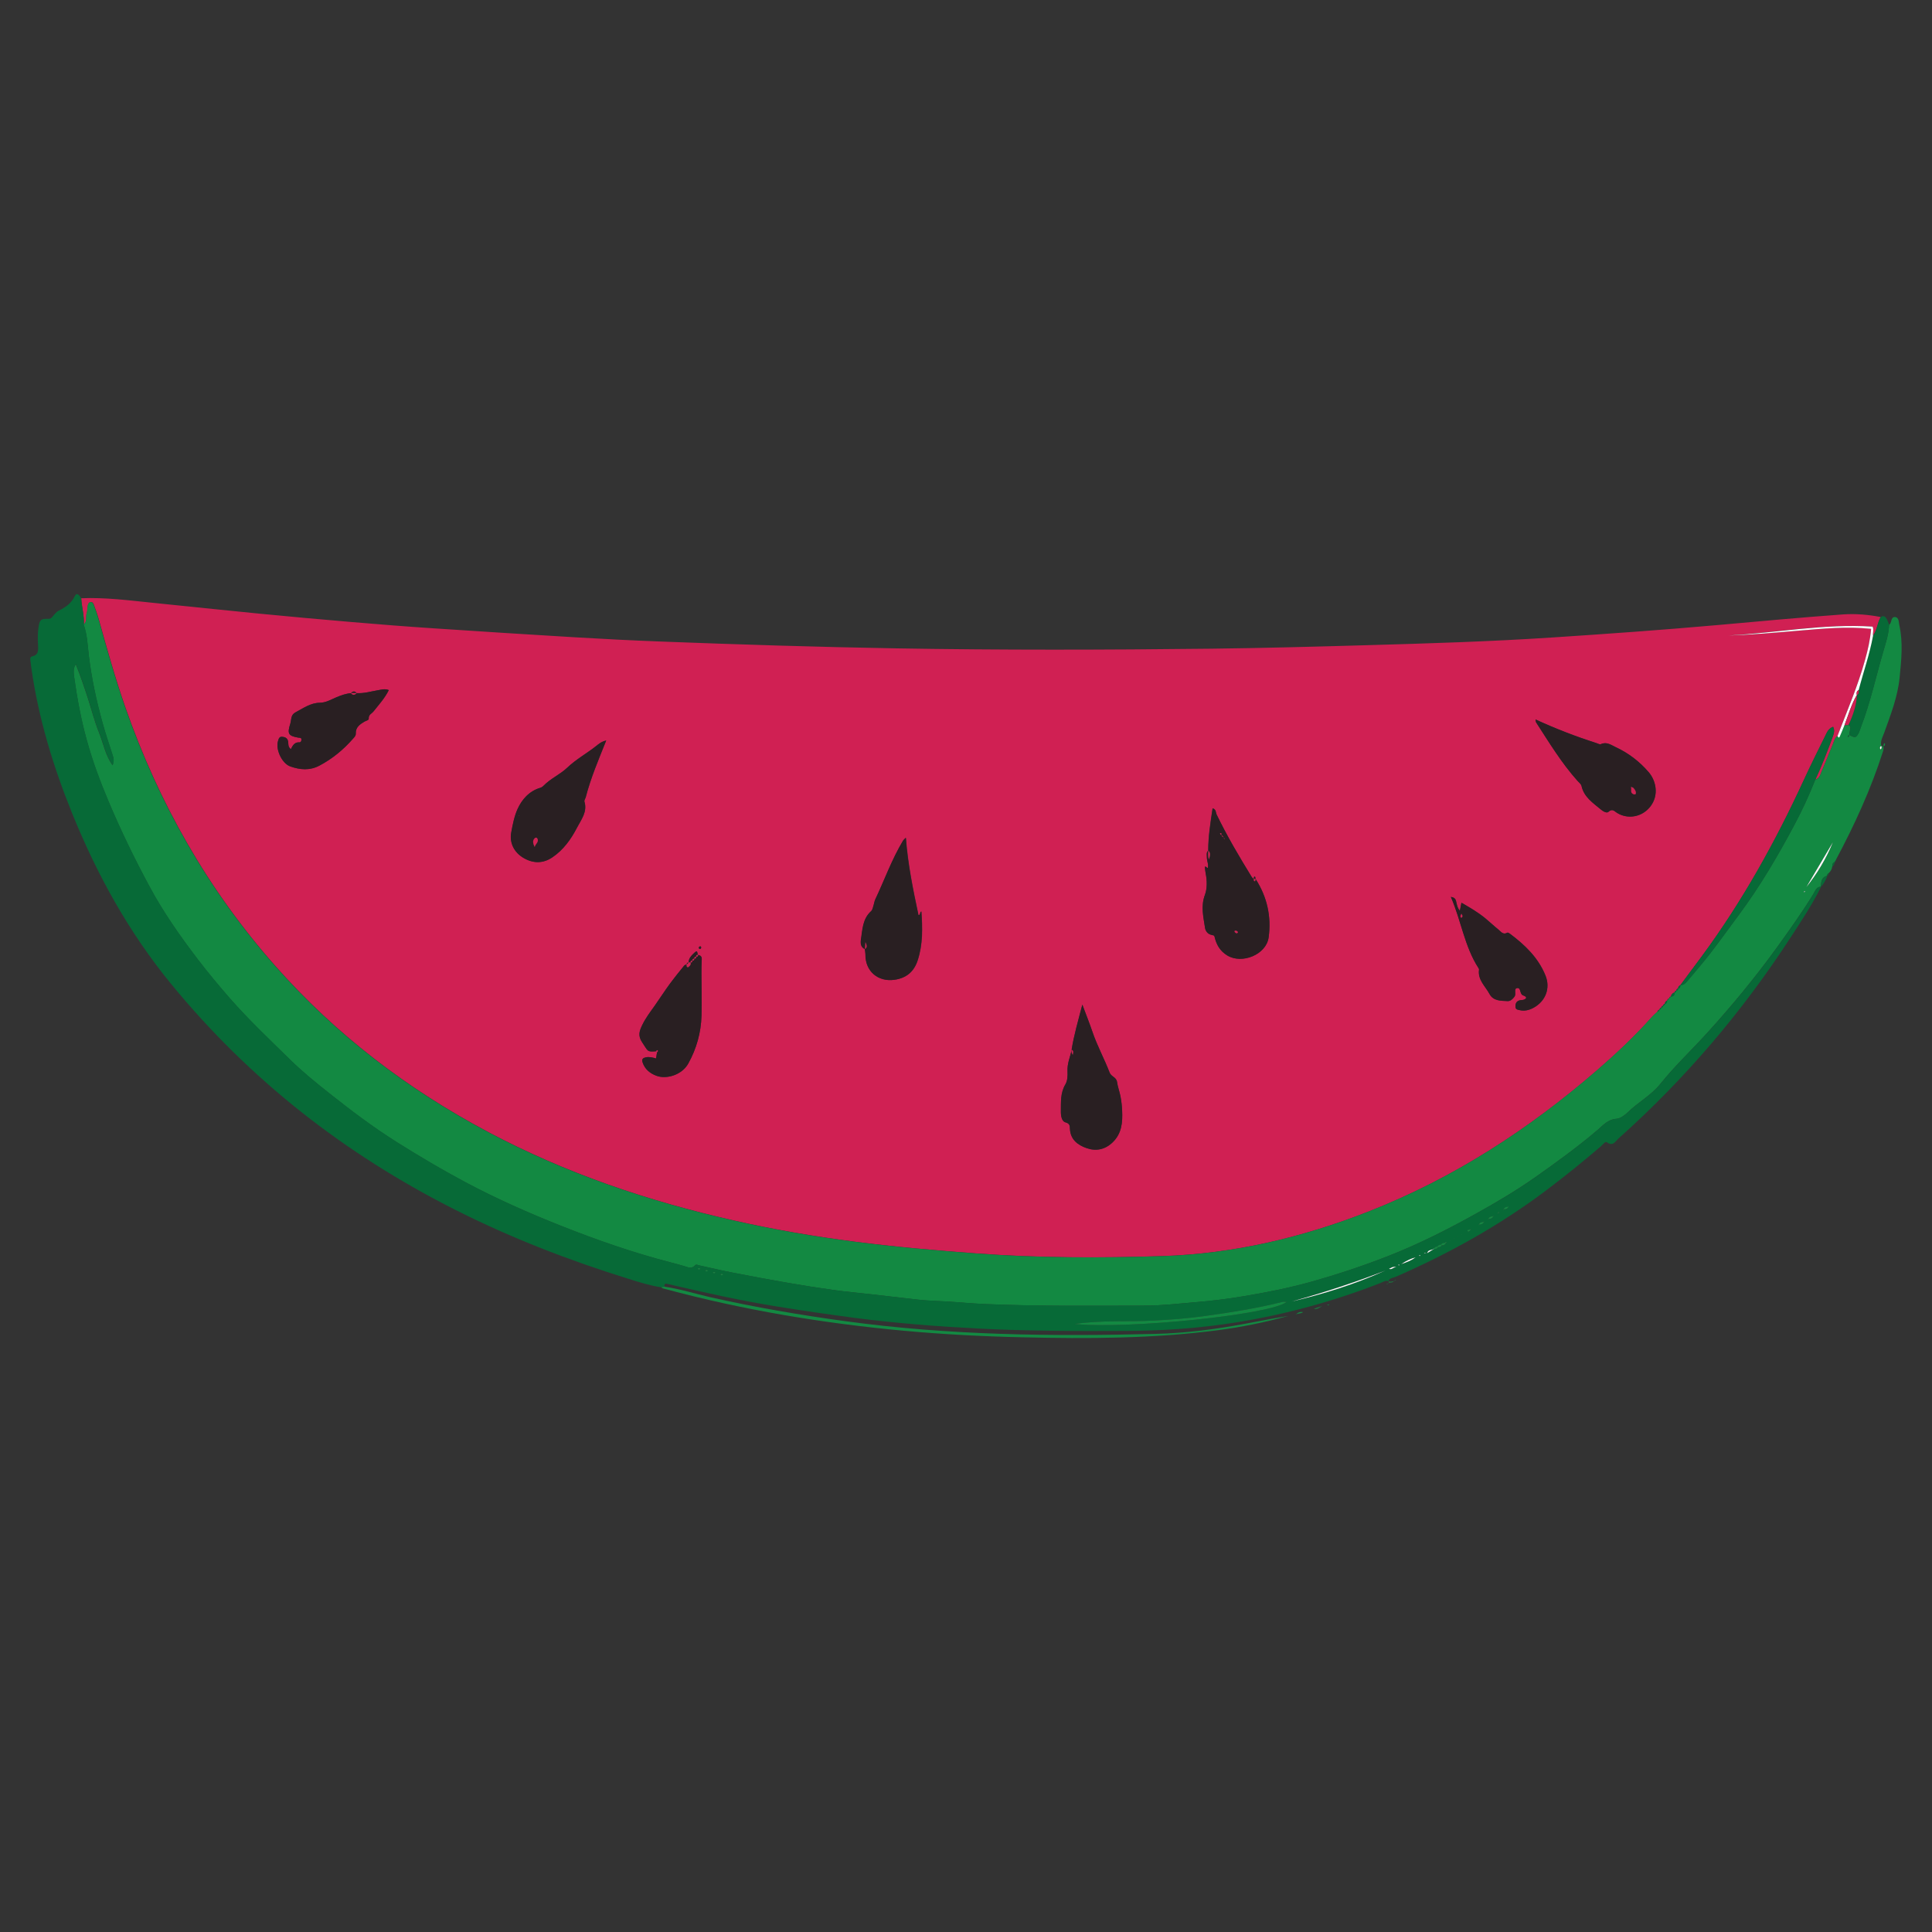 <?xml version="1.0" encoding="UTF-8"?>
<svg id="Camada_9" data-name="Camada 9" xmlns="http://www.w3.org/2000/svg" viewBox="0 0 288 288">
  <rect x="0" y="0" width="288" height="288" fill="#333333" stroke="none"/>
  <defs>
    <style>
      .cls-1 {
        fill: #138942;
      }

      .cls-1, .cls-2, .cls-3, .cls-4, .cls-5 {
        stroke-width: 0px;
      }

      .cls-2 {
        fill: #076a37;
      }

      .cls-3 {
        fill: #d02053;
      }

      .cls-4 {
        fill: #291f22;
      }

      .cls-5 {
        fill: #fff;
      }
    </style>
  </defs>
  <path class="cls-3" d="m12.09,89.18c3.59-.15,7.15.32,10.7.68,5.2.53,10.4,1.08,15.6,1.59,4.69.46,9.38.88,14.07,1.28,4.08.35,8.17.67,12.26.94,7.05.47,14.1.92,21.15,1.34,4.18.25,8.37.46,12.56.62,11.72.45,23.44.82,35.17,1.02,15.64.27,31.28.23,46.92.05,7.72-.09,15.45-.3,23.17-.52,9.18-.26,18.36-.54,27.53-1.14,8.22-.54,16.45-1.12,24.66-1.85,6.29-.56,12.57-1.15,18.86-1.6,1.86-.13,3.76.03,5.61.39-.51.88-.53,1.95-1.14,2.78-.08-.41.17-.83-.06-1.36-7.21-.49-14.34.94-21.53,1.32,3.52-.09,7.02-.43,10.53-.72,3.55-.29,7.11-.65,10.77-.27-.12,1.61-.48,3.11-.89,4.6-1.07,3.9-2.68,7.61-4.12,11.38-.42.29-.5.78-.67,1.2-.57,1.38-1.13,2.76-1.71,4.14-.19.46-.32,1-.91,1.15,1-2.13,1.83-4.32,2.64-6.53.16-.44.25-.86,0-1.34-.7.27-.9.81-1.14,1.3-1.08,2.19-2.18,4.38-3.2,6.6-4.24,9.21-9.13,18.04-15.15,26.21-1.08,1.47-2.18,2.94-3.27,4.4,0,0,0,0,0,0-.23.1-.36.28-.35.54l.03-.03c-.2.02-.28.13-.29.32l.03-.02c-.19.02-.28.14-.3.32v-.03c-.3.09-.47.31-.54.61h.02c-.16.03-.25.13-.29.29h.01c-.15.03-.25.13-.28.29h0c-.23.1-.35.27-.36.53l.03-.03c-.19.02-.28.14-.3.32l.03-.03c-.18.03-.27.14-.3.32l.03-.03c-.17.03-.27.14-.3.32l.03-.02c-.17.04-.27.15-.33.31-.27.26-.57.49-.81.77-2.53,2.86-5.32,5.47-8.21,7.97-10.2,8.82-21.37,16.06-33.96,21.01-9.89,3.89-20.13,6.32-30.76,6.67-9.32.3-18.65.29-27.96-.41-6.01-.45-12.01-.97-17.98-1.74-6.07-.78-12.1-1.82-18.06-3.17-12.73-2.88-25-7.03-36.55-13.17-12.02-6.39-22.68-14.51-31.7-24.72-10.05-11.37-17.41-24.31-22.4-38.62-1.5-4.31-2.73-8.71-3.96-13.11-.2-.72-.47-1.43-.72-2.14-.08-.22-.21-.46-.5-.41-.26.04-.35.3-.4.52-.07.37-.04.77-.16,1.11-.19.56.11,1.25-.45,1.71.08-1.32-.32-2.6-.39-3.91Zm90.56,54.3c-.2,0-.28.1-.28.28-.13.05-.29.07-.37.17-.71.87-1.42,1.74-2.09,2.65-.8,1.08-1.53,2.23-2.3,3.32-.67.94-1.37,1.86-1.87,2.9-.4.84-.7,1.56,0,2.6.88,1.29.68,1.43,2.04,1.31.05.06.11.11.16.16-.04.27-.08.55-.14.91-.53-.14-1.02-.28-1.54-.16-.48.11-.62.3-.46.78.35,1.02,1.1,1.61,2.07,1.97,1.5.55,3.8-.14,4.73-1.83,1.23-2.23,1.89-4.6,1.97-7.13.06-2.1,0-4.21-.01-6.31,0-.7.01-1.41.05-2.11.02-.42-.2-.58-.56-.64-.14-.17.01-.85-.51-.35-.42.4-.88.82-.89,1.48Zm-50.33-40.15c-.76.06-1.45.31-2.15.6-.81.34-1.58.82-2.52.83-1.38.02-2.46.82-3.61,1.43-.74.39-.59,1.1-.78,1.72-.45,1.44-.31,1.79,1.21,2.05.23.04.48-.04.46.32,0,.21-.11.4-.32.38-.71-.05-1,.49-1.26,1.02-.5-.39-.32-.86-.43-1.25-.12-.44-.46-.56-.86-.6-.46-.04-.53.32-.62.63-.39,1.25.58,3.35,1.83,3.79,1.44.51,2.88.64,4.34-.12,1.95-1.03,3.6-2.39,5.03-4.04.18-.21.4-.43.39-.72-.05-.95.62-1.4,1.29-1.8.24-.14.66-.19.64-.45-.04-.6.44-.73.71-1.07.8-1.01,1.69-1.97,2.28-3.18-.6-.24-1.1-.06-1.6.02-1.06.17-2.11.51-3.2.43-.28-.37-.57-.27-.85,0Zm76.63,38.17h-.01c.03.27.09.54.09.82-.02,2.46,1.86,4.07,4.32,3.73,1.77-.25,2.9-1.2,3.46-2.89.78-2.39.73-4.82.55-7.3-.28.16-.06.52-.43.55-.8-3.77-1.58-7.55-1.88-11.54-.23.24-.34.32-.41.43-1.68,2.79-2.77,5.87-4.16,8.8-.12.25-.14.54-.23.81-.11.31-.15.7-.37.9-1.28,1.15-1.29,2.74-1.52,4.24-.08.55-.05,1.15.61,1.44Zm30.83,14.97c-.25,1.07-.71,2.09-.64,3.24.03.64,0,1.4-.31,1.92-.78,1.3-.66,2.69-.68,4.07-.01.62.13,1.45.67,1.6.66.18.66.5.68.96.07,1.62,1.17,2.43,2.49,2.89,1.42.5,2.77.21,3.89-.88,1.35-1.31,1.48-2.98,1.4-4.7-.03-.7-.11-1.41-.24-2.1-.14-.74-.41-1.45-.52-2.19-.1-.71-.88-.78-1.1-1.38-.79-2.06-1.86-4-2.57-6.1-.43-1.26-.92-2.49-1.5-4.04-.64,2.44-1.25,4.55-1.6,6.72l.02-.02Zm20.36-29.7c-.22.15-.26.38-.25.62.01.33.01.66.09.97.09.33.14.65.08.97-.05.24-.55-.59-.43.16.04.23.06.46.1.69.22,1.07.23,2.28-.11,3.19-.64,1.72-.22,3.29.01,4.92.07.45.38.9.86,1.03.48.13.51.08.56.3.27,1.18.8,2.13,1.89,2.79,2.2,1.34,5.81-.12,6.17-2.67.43-3.11-.21-6.05-1.94-8.72-.03-.13-.06-.36-.09-.36-.25,0-.11.24-.18.36-.1-.09-.23-.17-.3-.28-1.88-3.04-3.7-6.11-5.25-9.34-.15-.31-.04-.79-.6-.92-.31,2.1-.65,4.17-.65,6.28h.02Zm-89.76-16.39c-.71.16-1.1.51-1.5.82-1.41,1.12-2.99,1.97-4.33,3.25-1.03.99-2.49,1.61-3.53,2.69-.12.13-.3.25-.47.29-1.66.48-2.75,1.76-3.38,3.15-.48,1.06-.74,2.35-.95,3.52-.27,1.51.39,2.95,1.88,3.81,1.45.84,2.9.8,4.26-.12,1.63-1.11,2.77-2.69,3.66-4.41.62-1.2,1.58-2.35,1.11-3.9-.06-.18.14-.44.2-.66.74-2.86,1.9-5.57,3.05-8.45Zm138.53-3.13c.05.26.04.36.08.42,1.94,2.99,3.78,6.05,6.18,8.73.22.24.53.48.6.77.37,1.66,1.71,2.51,2.87,3.49.32.27.88.61,1.14.36.59-.55.91-.07,1.29.16,1.68,1.03,3.81.57,4.99-1,1.26-1.68.81-3.8-.28-5.07-1.37-1.59-3.01-2.84-4.91-3.73-.68-.32-1.35-.86-2.22-.45-.16.08-.45-.09-.67-.16-3.04-.98-6.02-2.12-9.07-3.52Zm-1.39,41.51c-.28.43-.78.25-1.15.42-.4.19-.47.56-.44.95.03.37.35.39.62.45.73.17,1.4,0,2.04-.34,1.8-.97,2.57-2.89,1.81-4.8-1.07-2.67-3.07-4.58-5.32-6.26-.11-.08-.3-.2-.37-.15-.63.38-.96-.15-1.33-.46-.68-.55-1.31-1.15-1.98-1.7-1.08-.88-2.27-1.58-3.53-2.3-.1.49-.16.81-.24,1.21-.34-.42-.41-.79-.5-1.15-.09-.36-.06-.82-.84-.93,1.55,3.59,2.03,7.38,4.1,10.58.05.08.11.18.1.26-.21,1.53.94,2.47,1.56,3.63.58,1.07,1.7,1.01,2.7,1.06.42.02.76-.3,1.03-.67.29-.4-.14-1.14.34-1.26.66-.15.39.83.89,1.06.19.09.46.12.52.4Zm-123.24-7.3c.16.01.25-.08.25-.22,0-.06-.07-.17-.11-.17-.14,0-.24.09-.25.23,0,.05.08.12.11.16Z"/>
  <path class="cls-1" d="m270.61,116.21c.6-.15.72-.69.91-1.15.58-1.38,1.14-2.76,1.71-4.14.18-.42.25-.91.67-1.2.09.13.2.39.34.08.25-.55.46-1.11.69-1.67.2-.02.41-.04.61-.07.21.12.34.27.28.55-.07.31-.11.62-.16.93-.12.1-.37.16-.11.37.03-.12.07-.25.1-.37.86.48,1.01.47,1.4-.25.15-.29.23-.61.35-.92,1.4-3.63,2.22-7.43,3.3-11.15.39-1.33.85-2.67.89-4.09.04-.03.09-.04.12-.08.29-.34.18-1.09.74-1.07.65.03.58.76.68,1.22.58,2.6.3,5.21.04,7.83-.29,2.88-1.34,5.53-2.3,8.22-.23.64-.64,1.26-.4,2-.25-.03-.26.14-.24.31,0,.05.09.1.13.15.12-.15.12-.31.08-.49.1,0,.2.01.3.02l-.03-.03c.13.28.06.56-.02.82-1.8,5.62-4.25,10.97-7.03,16.17-.08.12-.15.25-.23.37,0,0,.05-.06.05-.06-.33.11-.34.38-.35.66-.05.41-.25.74-.56,1.02-.16.08-.24.2-.24.39,0,0,.06-.04.06-.04-.9.22-.93.94-.96,1.66,0,0,.02-.02.02-.02-.72.02-.87.67-1.15,1.11-1.67,2.72-3.52,5.32-5.39,7.91-3.25,4.49-6.77,8.76-10.49,12.85-2.3,2.53-4.79,4.87-6.93,7.54-1.37,1.7-3.32,2.73-4.86,4.24-.43.43-1.14.92-1.65.95-1.3.08-2.03.98-2.84,1.67-2.97,2.53-6.12,4.81-9.3,7.05-2.81,1.97-5.76,3.72-8.76,5.39-4.28,2.38-8.64,4.59-13.2,6.37-3.71,1.45-7.5,2.71-11.34,3.79-3.34.94-6.73,1.61-10.15,2.18-2.44.41-4.9.71-7.38.91-2.43.2-4.85.48-7.28.49-7.95.03-15.9.11-23.85-.23-2.02-.08-4.03-.29-6.04-.4-1.3-.07-2.62-.1-3.92-.25-2.32-.26-4.64-.54-6.96-.8-1.86-.21-3.72-.38-5.58-.63-2.31-.32-4.62-.68-6.92-1.08-2.76-.48-5.52-.99-8.27-1.53-1.65-.32-3.29-.71-4.94-1.07-.22-.05-.47-.22-.66,0-.49.55-1.02.28-1.56.12-.72-.22-1.44-.41-2.17-.6-5.51-1.42-10.87-3.3-16.15-5.39-4.89-1.94-9.7-4.06-14.35-6.54-3.49-1.86-6.88-3.87-10.22-5.97-3.46-2.18-6.72-4.63-9.92-7.17-2.06-1.63-4.11-3.29-5.98-5.12-3.05-3-6.17-5.94-9-9.17-1.64-1.88-3.23-3.78-4.74-5.76-2.65-3.47-5.15-7.03-7.23-10.9-2.23-4.14-4.28-8.36-6.1-12.68-1.24-2.94-2.36-5.93-3.21-9.01-.87-3.12-1.46-6.29-1.91-9.49-.09-.63-.17-1.33.24-1.95.68,1.68,1.25,3.36,1.8,5.05.55,1.7.98,3.44,1.65,5.09.64,1.59.93,3.36,2.03,4.93.27-.66.16-1.09,0-1.55-.51-1.56-1.03-3.12-1.47-4.7-.92-3.29-1.64-6.63-2.06-10.03-.19-1.57-.23-3.18-.78-4.7.56-.46.26-1.15.45-1.71.12-.35.08-.75.16-1.11.04-.22.13-.48.4-.52.29-.05.42.19.5.41.26.71.52,1.41.72,2.14,1.23,4.4,2.46,8.8,3.96,13.11,4.99,14.31,12.35,27.25,22.4,38.62,9.02,10.21,19.68,18.33,31.7,24.72,11.56,6.14,23.83,10.29,36.55,13.17,5.97,1.35,11.99,2.39,18.06,3.17,5.98.77,11.97,1.29,17.98,1.74,9.32.7,18.64.71,27.96.41,10.63-.35,20.86-2.78,30.76-6.67,12.59-4.95,23.76-12.18,33.96-21.01,2.89-2.5,5.67-5.11,8.21-7.97.25-.28.54-.52.81-.77.17-.04.28-.15.33-.31,0,0-.03.02-.03.02.16-.05.26-.15.3-.32,0,0-.03.03-.03.03.17-.04.27-.15.3-.32,0,0-.03.03-.03.03.17-.04.28-.14.3-.32,0,0-.03.03-.03.03.3-.06.35-.28.36-.53,0,0,0,0,0,0,.09-.1.18-.2.28-.3,0,0-.01.01-.01.01.1-.1.19-.2.29-.31,0,0-.02.01-.02.01.41,0,.6-.2.55-.61,0,0,0,.03,0,.03.17-.04.27-.14.3-.32,0,0-.03.02-.03.02.18-.03.28-.14.29-.32,0,0-.03.03-.03.03.32-.05.36-.28.35-.54,0,0,0,0,0,0,.55.04.86-.37,1.15-.72,1.15-1.36,2.31-2.71,3.4-4.12,1.43-1.86,2.79-3.77,4.19-5.65,3.14-4.23,5.8-8.77,8.27-13.4,1.16-2.17,2.21-4.45,3.12-6.76Zm2.61,9.35c-1.31,2.22-2.62,4.44-3.94,6.67,1.62-2.03,2.94-4.22,3.94-6.67Zm-4.18,7.39s0-.08.01-.11c-.03,0-.08,0-.09,0-.02.05-.02.11-.03.17.04-.02.07-.04.11-.06Z"/>
  <path class="cls-2" d="m12.48,93.09c.55,1.52.59,3.13.78,4.7.42,3.4,1.14,6.74,2.06,10.03.44,1.58.96,3.14,1.47,4.7.15.46.27.89,0,1.55-1.1-1.57-1.38-3.34-2.03-4.93-.67-1.65-1.1-3.39-1.65-5.09-.55-1.69-1.12-3.37-1.8-5.05-.4.63-.33,1.33-.24,1.95.45,3.2,1.04,6.37,1.91,9.49.86,3.09,1.98,6.08,3.21,9.01,1.82,4.32,3.87,8.54,6.1,12.68,2.08,3.87,4.58,7.43,7.23,10.9,1.51,1.97,3.1,3.88,4.74,5.76,2.82,3.23,5.94,6.17,9,9.17,1.87,1.84,3.92,3.49,5.98,5.12,3.2,2.53,6.46,4.99,9.92,7.17,3.34,2.1,6.73,4.11,10.22,5.97,4.66,2.48,9.46,4.61,14.35,6.54,5.28,2.09,10.65,3.96,16.15,5.39.73.19,1.45.38,2.17.6.54.16,1.06.43,1.56-.12.19-.21.44-.04.66,0,1.65.36,3.29.75,4.94,1.07,2.75.54,5.51,1.05,8.27,1.53,2.3.4,4.61.76,6.92,1.08,1.85.26,3.72.42,5.58.63,2.32.26,4.64.55,6.96.8,1.3.14,2.62.17,3.92.25,2.01.11,4.02.31,6.04.4,7.95.33,15.9.26,23.85.23,2.43,0,4.86-.29,7.28-.49,2.48-.21,4.93-.5,7.38-.91,3.42-.57,6.81-1.24,10.15-2.18,3.84-1.09,7.63-2.34,11.34-3.79,4.56-1.78,8.93-3.99,13.2-6.37,3-1.67,5.95-3.41,8.76-5.39,3.18-2.24,6.33-4.52,9.3-7.05.81-.69,1.54-1.59,2.84-1.67.51-.03,1.22-.53,1.65-.95,1.54-1.51,3.49-2.53,4.86-4.24,2.14-2.67,4.63-5.02,6.93-7.54,3.72-4.09,7.24-8.36,10.49-12.85,1.87-2.59,3.72-5.19,5.39-7.91.27-.44.43-1.1,1.15-1.11-1.31,2.67-2.96,5.13-4.57,7.61-7.23,11.11-15.75,21.11-25.64,29.94-.45.4-.81,1.23-1.72.56-.25-.19-.61.35-.89.59-2.64,2.27-5.35,4.45-8.13,6.55-6.95,5.24-14.49,9.43-22.45,12.91-.39.17-.94.14-1.12.68,0,0,.02-.02.02-.02-.46-.18-.82.13-1.19.27-6.94,2.72-14.1,4.67-21.45,5.86-5.49.89-11.03,1.26-16.59,1.28-7.34.04-14.68.02-22.02-.36-6.11-.32-12.21-.79-18.28-1.58-3.96-.52-7.92-1.1-11.86-1.74-4.99-.81-9.92-1.9-14.84-3.04-.46-.11-.91-.23-1.38-.31-.39-.07-.3.23-.3.45-.16.03-.31.06-.47.08-1.68-.25-3.3-.76-4.91-1.27-8.91-2.77-17.58-6.12-25.92-10.34-16.41-8.29-30.57-19.36-42.25-33.61-6.27-7.65-10.99-16.17-14.7-25.3-2.86-7.04-5.07-14.27-6.14-21.82-.05-.37-.1-.75-.14-1.12-.03-.28-.06-.53.35-.62.77-.17.83-.77.8-1.42-.05-.99-.09-1.98.07-2.96.17-1.08.35-1.22,1.52-1.19.3,0,.4-.16.55-.32.29-.31.54-.7.9-.88,1.01-.5,1.87-1.06,2.41-2.15.36-.73.72-.09.98.3.07,1.31.47,2.58.39,3.91Zm210.85,87.67c-.04.06-.07.12-.11.18.06-.03.12-.07.19-.1.03-.06.07-.12.1-.18-.06.03-.12.06-.18.1Zm.92-.48c.23-.02.44-.09.57-.29.03-.06.07-.12.1-.17-.06.03-.12.07-.18.1-.23.02-.44.09-.57.29-.03.06-.07.12-.1.17.06-.03.12-.07.18-.1Zm-9.9,5.65c.23,0,.44-.06.57-.28.23,0,.45-.06.58-.28.05-.05.16-.15.15-.15-.12-.16-.18-.04-.24.07-.23,0-.44.05-.58.25-.21.04-.43.09-.57.28-.18.06-.4.04-.45.29-.3.32-.97.11-1.07.72-.13,0-.26-.02-.39-.03-.02,0-.04.04-.06.06.14-.01.29-.03.43-.04.36-.22.71-.44,1.07-.66.24.04.43-.01.57-.23Zm7.64-4.24c.23-.02.44-.09.57-.29.03-.06.07-.12.1-.18-.06.03-.12.07-.18.1-.23.02-.44.08-.57.29-.03.06-.07.12-.1.18.06-.03.13-.07.19-.1Zm-2.9,1.6c-.13.05-.42,0-.31.23.09.17.28,0,.39-.14.04-.06.07-.12.11-.19-.06.03-.13.07-.19.1Zm1.49-.75c.23-.02.44-.09.57-.29.03-.06.07-.13.1-.19-.06.03-.13.07-.19.1-.23.02-.44.08-.57.29-.04.06-.07.12-.11.18.06-.03.13-.07.19-.1Zm-60.38,14.82c7.99.81,29.39-1.4,31.61-3.29-.27,0-.46-.04-.63,0-3.77.95-7.6,1.55-11.45,2.09-2.56.36-5.12.56-7.68.69-3.88.2-7.78-.08-11.84.51Zm32.32-3.35c4.8-1.12,9.49-2.59,13.99-4.62-4.58,1.78-9.25,3.31-13.99,4.62Zm18.5-6.58c-.67.18-1.31.46-2.15,1.01.93-.31,1.57-.57,2.15-1.01Zm-3.96,1.7c.4.2.56-.22,1.09-.24-.59-.15-.79.17-1.09.24Zm-99.49.97c.07-.04.15-.07.22-.11-.07-.04-.13-.12-.2-.12-.07,0-.15.06-.22.1.07.04.14.09.2.13Zm-3.17-.97c-.07-.04-.14-.11-.21-.11-.07,0-.14.07-.21.11.07.04.14.11.21.11.07,0,.14-.07.21-.11Zm1.13.29c-.07-.04-.13-.12-.2-.12-.07,0-.15.06-.22.1.07.04.13.12.2.12.07,0,.15-.06.22-.1Zm1.13.27c-.07-.04-.14-.11-.21-.1-.07,0-.14.07-.21.11.07.04.14.11.21.1.07,0,.14-.07.21-.11Zm109.43-4.81l.08.05v-.07s-.08.03-.08.03Zm-4.38,2.28s-.05-.07-.08-.07c-.03,0-.06.04-.09.06.03.03.05.07.08.07.03,0,.06-.04.09-.06Zm5.06-2.54l-.07-.05v.07s.07-.02.07-.02Zm-8.17,3.96s-.05-.07-.08-.07c-.03,0-.06.03-.09.05.03.02.05.07.08.07.03,0,.06-.03.09-.05Zm8.68-4.3l-.05.07h.08s-.03-.07-.03-.07Zm.55-.18l.05-.06h-.07s.03.06.03.06Z"/>
  <path class="cls-1" d="m98.58,191.88c.16-.03.31-.06.47-.08,2.33.34,4.57,1.06,6.86,1.58,6.66,1.5,13.37,2.65,20.13,3.57,15.35,2.1,30.78,2.29,46.23,1.89,4.46-.11,8.9-.68,13.29-1.5,2.15-.4,4.29-.82,6.45-1.17-3.48.96-7.02,1.68-10.6,2.14-9.6,1.24-19.25,1.26-28.9,1.04-5.98-.13-11.95-.44-17.9-.99-11.97-1.11-23.79-3.07-35.4-6.2-.22-.06-.47-.07-.63-.27Z"/>
  <path class="cls-2" d="m275.67,109.54c.05-.31.09-.63.16-.93.06-.28-.07-.43-.28-.55.66-1.42,1.17-2.89,1.25-4.47v.02c.36-.14.28-.45.27-.74.7-2.7,1.64-5.34,2.14-8.1.61-.83.63-1.91,1.14-2.78.4-.27.69-.1.89.26.15.27.25.58.37.87-.04,1.42-.51,2.76-.89,4.09-1.09,3.72-1.9,7.52-3.3,11.15-.12.31-.2.63-.35.92-.39.72-.53.74-1.4.25h0Z"/>
  <path class="cls-2" d="m271.45,132.2c.03-.72.06-1.44.96-1.66-.22.61-.53,1.17-.96,1.66Z"/>
  <path class="cls-1" d="m193.11,195.98c.31-.27.63-.5,1.14-.38-.38.27-.82.15-1.14.38Z"/>
  <path class="cls-1" d="m197.09,194.7c-.37.16-.7.52-1.23.4.45-.15.84-.28,1.23-.4Z"/>
  <path class="cls-1" d="m197.95,194.57s-.08-.03-.12-.05c.07-.02.14-.05.21-.06.04,0,.08.03.12.05-.07.02-.14.04-.21.06Z"/>
  <path class="cls-1" d="m207.78,190.96c-.2.31-.55.15-.81.28l.03.03c.08-.11.07-.2-.03-.29,0,0-.02.02-.02.02.29.14.57.05.86-.02l-.03-.02Z"/>
  <path class="cls-2" d="m273.15,129.17c0-.28.01-.55.35-.66-.04.26-.12.5-.35.66Z"/>
  <path class="cls-1" d="m207.8,190.98c.06-.06.13-.12.2-.16.02-.01.06.02.09.03-.1.04-.21.07-.31.11,0,0,.03.02.03.02Z"/>
  <path class="cls-1" d="m206.96,191.24c-.06.06-.11.13-.17.19-.01.01-.07-.02-.1-.03.1-.04.2-.09.3-.13,0,0-.03-.03-.03-.03Z"/>
  <path class="cls-1" d="m280.76,111.23c.02-.16,0-.34.16-.46.03.04.08.07.07.11,0,.16.03.37-.26.32,0,0,.03.03.03.03Z"/>
  <path class="cls-2" d="m272.35,130.57c0-.18.08-.31.24-.39-.01.17-.06.32-.24.39Z"/>
  <path class="cls-2" d="m273.45,128.56c.08-.12.15-.25.23-.37,0,.17-.06.31-.23.37Z"/>
  <path class="cls-4" d="m187.17,131.04c1.72,2.67,2.37,5.61,1.94,8.72-.36,2.55-3.97,4.02-6.17,2.67-1.09-.67-1.62-1.62-1.89-2.79-.05-.22-.08-.17-.56-.3-.49-.14-.8-.58-.86-1.03-.24-1.63-.66-3.2-.01-4.92.34-.9.32-2.11.11-3.19-.05-.23-.07-.46-.1-.69-.12-.76.38.07.43-.16.06-.33,0-.64-.08-.97-.08-.31-.08-.65-.09-.97-.01-.24.03-.47.25-.62,0,.4-.09.81.09,1.33.17-.54.29-.94-.11-1.32,0-2.11.34-4.18.65-6.28.55.14.45.62.6.92,1.56,3.22,3.38,6.29,5.25,9.34.07.11.2.19.3.28l-.02-.02c.03.14-.03.35.2.34.04,0,.07-.22.1-.34l-.02.02Zm-5.08-6.52c.05.15.13.26.29.29l.12.32s.05-.08.03-.1c-.05-.07-.11-.14-.17-.2-.05-.14-.12-.26-.29-.28-.06-.11.15-.41-.19-.32-.05.01.07.24.21.3Zm2.43,14.51c0-.16-.11-.25-.25-.27-.11-.02-.29-.04-.24.15.03.1.18.18.29.24.04.02.13-.07.2-.11Z"/>
  <path class="cls-4" d="m159.74,156.48c.35-2.17.96-4.27,1.6-6.72.58,1.55,1.07,2.78,1.5,4.04.71,2.1,1.78,4.04,2.57,6.1.23.59,1,.66,1.1,1.38.1.74.38,1.45.52,2.19.13.69.21,1.4.24,2.1.08,1.72-.05,3.39-1.4,4.7-1.12,1.09-2.47,1.37-3.89.88-1.32-.46-2.42-1.27-2.49-2.89-.02-.46-.02-.78-.68-.96-.54-.15-.68-.97-.67-1.6.02-1.38-.1-2.77.68-4.07.31-.52.34-1.28.31-1.92-.06-1.15.39-2.17.64-3.24-.03.23-.07.45.15.79.06-.37.17-.6-.17-.77Z"/>
  <path class="cls-4" d="m90.36,110.38c-1.15,2.88-2.31,5.59-3.05,8.45-.06.23-.25.48-.2.66.47,1.55-.49,2.69-1.11,3.9-.89,1.73-2.03,3.31-3.66,4.41-1.35.92-2.81.95-4.26.12-1.49-.86-2.15-2.3-1.88-3.81.21-1.17.47-2.47.95-3.52.63-1.39,1.72-2.66,3.38-3.15.17-.05.34-.17.47-.29,1.05-1.09,2.5-1.71,3.53-2.69,1.34-1.28,2.92-2.13,4.33-3.25.4-.31.79-.67,1.5-.82Zm-10.65,15.89c.08-.48.78-.79.32-1.36-.04-.05-.21-.05-.26,0-.47.39-.31.89-.06,1.37Zm-2.32-4.68l-.06-.05v.07s.06-.03.06-.03Z"/>
  <path class="cls-4" d="m128.94,141.5c-.66-.29-.69-.88-.61-1.44.23-1.5.24-3.09,1.52-4.24.22-.19.26-.59.37-.9.09-.27.12-.56.23-.81,1.39-2.93,2.48-6.01,4.16-8.8.07-.11.18-.2.41-.43.3,4,1.08,7.77,1.88,11.54.36-.03.14-.38.43-.55.18,2.48.23,4.91-.55,7.3-.55,1.69-1.69,2.64-3.46,2.89-2.45.34-4.33-1.27-4.32-3.73,0-.28-.06-.56-.09-.83.38-.26.3-.58.08-1.05-.03.45-.05.75-.07,1.06Z"/>
  <path class="cls-4" d="m228.89,107.25c3.05,1.4,6.03,2.55,9.07,3.52.22.07.51.24.67.16.87-.4,1.54.14,2.22.45,1.9.88,3.54,2.13,4.91,3.73,1.09,1.27,1.55,3.38.28,5.07-1.18,1.57-3.31,2.03-4.99,1-.38-.23-.7-.71-1.29-.16-.27.25-.82-.09-1.14-.36-1.17-.98-2.5-1.83-2.87-3.49-.06-.29-.38-.53-.6-.77-2.39-2.67-4.24-5.73-6.18-8.73-.04-.07-.03-.17-.08-.42Zm14.25,10.04c.11.47-.17.87.34,1.09.13.06.34.07.37-.06.08-.35-.14-.62-.35-.87-.03-.03-.08-.04-.35-.16Z"/>
  <path class="cls-4" d="m227.51,148.76c-.07-.27-.33-.31-.52-.4-.49-.22-.23-1.21-.89-1.06-.48.11-.05.85-.34,1.26-.27.37-.61.69-1.03.67-1-.05-2.12,0-2.7-1.06-.62-1.16-1.78-2.1-1.56-3.63.01-.08-.05-.18-.1-.26-2.06-3.2-2.54-6.99-4.1-10.58.78.11.74.57.84.93.09.36.16.73.5,1.15.08-.4.14-.71.24-1.21,1.26.72,2.45,1.42,3.53,2.3.67.55,1.3,1.16,1.98,1.7.37.3.69.83,1.33.46.07-.04.26.07.37.15,2.25,1.68,4.25,3.59,5.32,6.26.76,1.9-.01,3.83-1.81,4.8-.64.34-1.31.51-2.04.34-.27-.06-.59-.08-.62-.45-.03-.39.04-.76.44-.95.37-.18.87,0,1.15-.42Zm-9.48-12.22c-.05-.1-.11-.22-.17-.33-.05.12-.13.23-.14.35-.01.11.03.27.19.24.05,0,.07-.14.12-.25Z"/>
  <path class="cls-4" d="m104.05,142.35c.36.06.58.22.56.64-.04.7-.05,1.41-.05,2.11,0,2.1.07,4.21.01,6.31-.07,2.52-.73,4.9-1.97,7.13-.93,1.69-3.23,2.38-4.73,1.83-.96-.36-1.71-.94-2.07-1.97-.16-.48-.02-.67.46-.78.52-.12,1.01.02,1.54.16.06-.37.1-.64.14-.91.1-.1.23-.2.04-.32-.03-.02-.13.1-.2.16-1.36.12-1.16-.02-2.04-1.31-.71-1.04-.4-1.76,0-2.6.5-1.04,1.2-1.96,1.87-2.9.77-1.09,1.5-2.24,2.3-3.32.67-.9,1.38-1.77,2.09-2.65.08-.09.24-.11.37-.17,0,0-.02-.02-.02-.02.02.17-.05.4.17.45.08.02.22-.13.31-.23.12-.14.18-.31.1-.5l-.02.02c.23.03.32-.08.3-.3l-.02.02c.23.03.32-.07.3-.3l-.02.02c.23.03.31-.08.3-.3l-.02.02c.22.02.31-.09.3-.3h-.01Z"/>
  <path class="cls-4" d="m53.16,103.32c1.1.08,2.14-.25,3.2-.43.5-.08.99-.26,1.6-.02-.59,1.2-1.48,2.17-2.28,3.18-.27.34-.75.47-.71,1.07.02.25-.41.31-.64.45-.68.4-1.34.85-1.29,1.8.01.3-.2.52-.39.72-1.44,1.65-3.09,3.01-5.03,4.04-1.45.77-2.89.63-4.34.12-1.25-.44-2.22-2.54-1.83-3.79.1-.31.17-.67.62-.63.4.04.74.16.86.6.11.39-.07.86.43,1.25.26-.53.55-1.07,1.26-1.02.21.01.31-.17.32-.38.01-.36-.23-.28-.46-.32-1.52-.26-1.67-.61-1.21-2.05.2-.62.04-1.34.78-1.72,1.16-.61,2.24-1.41,3.61-1.43.94-.01,1.7-.49,2.52-.83.7-.29,1.39-.54,2.15-.6h-.01c.29.35.58.31.87-.02h-.01Z"/>
  <path class="cls-2" d="m270.61,116.21c-.91,2.31-1.96,4.59-3.12,6.76-2.47,4.63-5.13,9.17-8.27,13.4-1.4,1.88-2.76,3.79-4.19,5.65-1.09,1.41-2.25,2.76-3.4,4.12-.3.35-.6.75-1.15.72,1.09-1.47,2.19-2.93,3.27-4.4,6.02-8.18,10.91-17,15.15-26.21,1.02-2.22,2.12-4.41,3.2-6.6.24-.49.45-1.03,1.14-1.3.24.49.16.9,0,1.34-.81,2.2-1.63,4.4-2.64,6.53Z"/>
  <path class="cls-5" d="m279.21,94.77c-.5,2.76-1.44,5.4-2.14,8.1-.33.16-.33.44-.28.74,0,0,.01-.02.01-.02-.84,1.42-1.26,3.01-1.86,4.54-.23.56-.44,1.13-.69,1.67-.15.31-.25.05-.34-.08,1.44-3.77,3.05-7.48,4.12-11.38.41-1.49.77-2.99.89-4.6-3.66-.38-7.22-.03-10.77.27-3.51.29-7.01.62-10.53.72,7.19-.37,14.32-1.8,21.53-1.32.22.53-.02.95.06,1.36Z"/>
  <path class="cls-4" d="m102.65,143.48c0-.66.47-1.09.89-1.48.52-.5.37.18.51.35,0,0,.01-.01.01-.01-.22-.03-.31.09-.3.3l.02-.02c-.21-.01-.3.1-.3.3l.02-.02c-.2,0-.29.11-.3.3l.02-.02c-.19.01-.28.12-.3.3l.02-.02c-.1,0-.2,0-.3,0l.02.02Z"/>
  <path class="cls-4" d="m104.27,141.46s-.12-.11-.11-.16c.01-.14.11-.24.25-.23.04,0,.12.11.11.17,0,.14-.09.23-.25.22Z"/>
  <path class="cls-2" d="m249.62,147.94c.05.41-.14.61-.55.61.07-.3.24-.52.55-.61Z"/>
  <path class="cls-4" d="m52.31,103.32c.28-.27.56-.37.85,0,0,0,.01-.01.01-.01-.29,0-.58,0-.87,0h.01Z"/>
  <path class="cls-4" d="m186.9,131.04c.06-.12-.07-.35.18-.36.03,0,.06.23.09.36,0,0,.02-.02.02-.02-.1,0-.2,0-.3,0l.02.02Z"/>
  <path class="cls-2" d="m248.53,149.13c-.01.25-.06.47-.36.53.01-.25.14-.42.36-.53Z"/>
  <path class="cls-2" d="m250.5,146.85c0,.26-.04.49-.35.54-.01-.26.12-.44.35-.54Z"/>
  <path class="cls-2" d="m247.38,150.5c-.05.17-.16.27-.33.31.06-.16.15-.27.33-.31Z"/>
  <path class="cls-2" d="m247.66,150.21c-.04.16-.14.27-.3.32.03-.17.13-.28.3-.32Z"/>
  <path class="cls-2" d="m247.93,149.92c-.03.17-.13.28-.3.32.03-.18.12-.29.3-.32Z"/>
  <path class="cls-2" d="m248.21,149.63c-.02.18-.13.28-.3.32.02-.18.12-.29.3-.32Z"/>
  <path class="cls-2" d="m248.81,148.83c-.09.1-.18.2-.28.3.03-.16.12-.26.28-.3Z"/>
  <path class="cls-2" d="m249.09,148.54c-.1.1-.19.2-.29.31.03-.16.13-.27.29-.31Z"/>
  <path class="cls-2" d="m250.18,147.36c-.01.18-.11.29-.29.32.01-.18.1-.3.29-.32Z"/>
  <path class="cls-4" d="m102.36,143.76c0-.18.09-.29.28-.28,0,0-.02-.02-.02-.02-.03.16-.12.26-.29.28l.02.02Z"/>
  <path class="cls-2" d="m249.91,147.66c-.03.17-.13.28-.3.32.02-.18.11-.29.3-.32Z"/>
  <path class="cls-5" d="m273.22,125.56c-1,2.44-2.32,4.64-3.94,6.67,1.31-2.22,2.62-4.44,3.94-6.67Z"/>
  <path class="cls-3" d="m274.95,108.12c.59-1.52,1.02-3.11,1.86-4.54-.08,1.58-.58,3.05-1.25,4.47-.2.02-.41.04-.61.07Z"/>
  <path class="cls-5" d="m269.04,132.95s-.07.04-.11.06c0-.06.01-.11.03-.17,0-.01.06,0,.09,0,0,.04,0,.08-.01.11Z"/>
  <path class="cls-5" d="m280.46,111.22c.04.17.03.34-.08.49-.05-.05-.13-.09-.13-.15-.02-.17,0-.34.24-.31,0,0-.03-.03-.03-.03Z"/>
  <path class="cls-2" d="m275.67,109.53c-.03.12-.07.25-.1.37-.26-.21-.01-.27.11-.37,0,0,0,0,0,0Z"/>
  <path class="cls-1" d="m160.2,197.36c4.06-.59,7.96-.3,11.84-.51,2.56-.13,5.13-.33,7.68-.69,3.85-.54,7.68-1.14,11.45-2.09.17-.04.36,0,.63,0-2.22,1.89-23.62,4.1-31.61,3.29Z"/>
  <path class="cls-5" d="m192.52,194.02c4.74-1.31,9.41-2.84,13.99-4.62-4.5,2.03-9.19,3.5-13.99,4.62Z"/>
  <path class="cls-5" d="m211.02,187.43c-.58.44-1.21.7-2.15,1.01.84-.55,1.48-.83,2.15-1.01Z"/>
  <path class="cls-5" d="m212.75,186.83c.1-.62.76-.41,1.06-.73,0,0-.02.06-.02.06-.36.22-.71.44-1.07.66,0,0,.03,0,.03,0Z"/>
  <path class="cls-5" d="m207.06,189.13c.3-.08.5-.39,1.09-.24-.53.02-.69.45-1.09.24Z"/>
  <path class="cls-1" d="m107.58,190.11c-.07-.04-.14-.09-.2-.13.07-.04.15-.1.22-.1.07,0,.14.08.2.12-.07.04-.15.07-.22.11Z"/>
  <path class="cls-1" d="m104.41,189.14c-.07.04-.14.11-.21.11-.07,0-.14-.07-.21-.11.07-.04.14-.11.21-.11.07,0,.14.07.21.11Z"/>
  <path class="cls-1" d="m105.54,189.43c-.07.04-.15.1-.22.1-.07,0-.14-.08-.2-.12.07-.04.15-.1.22-.1.07,0,.14.08.2.12Z"/>
  <path class="cls-1" d="m106.66,189.7c-.07.04-.14.11-.21.11-.07,0-.14-.07-.21-.1.07-.04.14-.11.21-.11.07,0,.14.07.21.1Z"/>
  <path class="cls-1" d="m221.15,182.25c-.14.21-.34.27-.57.29l-.09-.09c.13-.21.34-.27.57-.29l.09.09Z"/>
  <path class="cls-1" d="m219.17,183.38c-.11.14-.3.31-.39.14-.12-.22.18-.17.31-.23l.09.09Z"/>
  <path class="cls-1" d="m222.56,181.4c-.13.21-.34.27-.57.29l-.08-.08c.14-.21.35-.27.57-.29l.08.08Z"/>
  <path class="cls-1" d="m215.5,185.36c-.13.22-.34.27-.58.28-.03-.04-.06-.08-.09-.12.14-.2.35-.25.58-.25l.09.09Z"/>
  <path class="cls-1" d="m214.26,185.81c.14-.2.35-.24.57-.28.03.04.06.08.09.12-.13.22-.33.27-.57.28-.03-.04-.06-.08-.09-.12Z"/>
  <path class="cls-1" d="m213.81,186.1c.05-.25.28-.23.45-.29.03.04.06.08.09.12-.13.22-.33.28-.56.23,0,0,.02-.06.02-.06Z"/>
  <path class="cls-5" d="m212.72,186.82l-.43.04s.04-.06.06-.06c.13,0,.26.02.39.03,0,0-.02,0-.02,0Z"/>
  <path class="cls-1" d="m224.82,179.98c-.13.21-.34.27-.57.29l-.08-.08c.14-.21.34-.27.57-.29l.07.07Z"/>
  <path class="cls-1" d="m220.58,182.54c-.06.03-.13.07-.19.1.04-.06.07-.12.11-.18,0,0,.09.09.09.09Z"/>
  <polygon class="cls-1" points="216.1 184.89 216.18 184.87 216.17 184.94 216.1 184.89"/>
  <path class="cls-5" d="m211.72,187.17s-.06.06-.09.06c-.03,0-.05-.05-.08-.07.03-.02.06-.06.09-.06.03,0,.05.05.08.07Z"/>
  <polygon class="cls-1" points="216.78 184.62 216.7 184.65 216.71 184.58 216.78 184.62"/>
  <path class="cls-1" d="m221.06,182.17c.06-.03.13-.07.19-.1-.03.06-.07.13-.1.19,0,0-.09-.09-.09-.09Z"/>
  <path class="cls-1" d="m221.99,181.69c-.06.03-.13.07-.19.1.03-.06.07-.12.1-.18,0,0,.08.08.08.08Z"/>
  <path class="cls-1" d="m222.48,181.32c.06-.03.12-.07.18-.1-.03.06-.07.12-.1.18,0,0-.08-.08-.08-.08Z"/>
  <path class="cls-1" d="m223.41,180.83c-.06.03-.12.07-.19.1.04-.06.07-.12.11-.18,0,0,.08.08.08.08Z"/>
  <path class="cls-1" d="m223.33,180.75c.06-.03.12-.06.18-.1-.03.06-.07.12-.1.18,0,0-.08-.08-.08-.08Z"/>
  <path class="cls-1" d="m224.74,179.91c.06-.03.12-.07.18-.1-.03.06-.07.12-.1.17,0,0-.07-.07-.07-.07Z"/>
  <path class="cls-5" d="m208.61,188.58s-.06.06-.09.05c-.03,0-.05-.04-.08-.07.03-.02.06-.06.09-.05.03,0,.05.04.08.07Z"/>
  <path class="cls-1" d="m224.25,180.28c-.06.03-.12.07-.18.1.03-.06.07-.12.1-.17,0,0,.08.08.08.08Z"/>
  <polygon class="cls-1" points="217.29 184.28 217.32 184.36 217.24 184.35 217.29 184.28"/>
  <polygon class="cls-1" points="217.84 184.1 217.82 184.03 217.89 184.04 217.84 184.1"/>
  <path class="cls-1" d="m219.09,183.3c.06-.03.13-.07.19-.1-.04.06-.07.12-.11.19,0,0-.09-.09-.09-.09Z"/>
  <path class="cls-1" d="m215.41,185.28c.06-.11.12-.23.24-.07,0,0-.1.1-.15.15,0,0-.09-.09-.09-.09Z"/>
  <path class="cls-3" d="m276.79,103.61c-.06-.3-.05-.58.28-.74.01.29.09.59-.28.74Z"/>
  <path class="cls-3" d="m184.53,139.02c-.07.04-.16.13-.2.11-.11-.05-.26-.14-.29-.24-.05-.19.13-.17.24-.15.14.03.24.11.25.27Z"/>
  <path class="cls-3" d="m180.1,126.78c.4.37.28.78.11,1.32-.18-.52-.09-.93-.09-1.33,0,0-.02.01-.02.01Z"/>
  <path class="cls-3" d="m182.37,124.81c.06.07.12.13.17.2.01.02-.02.07-.03.1-.04-.11-.08-.22-.12-.32,0,0-.01.02-.01.02Z"/>
  <path class="cls-3" d="m186.88,131.02c.1,0,.2,0,.3,0-.03.12-.06.34-.1.34-.24.01-.17-.2-.2-.34Z"/>
  <path class="cls-3" d="m182.09,124.51c-.14-.06-.26-.29-.21-.3.34-.09.13.21.19.32l.02-.02Z"/>
  <path class="cls-3" d="m182.08,124.53c.17.02.24.14.29.28,0,0,.01-.02.01-.02-.16-.03-.24-.14-.29-.29,0,0-.02.02-.02.02Z"/>
  <path class="cls-3" d="m159.74,156.48c.35.17.23.4.17.77-.22-.34-.18-.56-.15-.79,0,0-.02.02-.02.02Z"/>
  <path class="cls-3" d="m79.71,126.27c-.24-.49-.41-.98.06-1.37.05-.04.22-.04.26,0,.45.57-.24.88-.32,1.36Z"/>
  <polygon class="cls-3" points="77.39 121.59 77.32 121.62 77.33 121.54 77.39 121.59"/>
  <path class="cls-3" d="m128.94,141.5c.02-.31.04-.62.07-1.06.22.47.3.79-.08,1.05,0,0,.01.01.01.01Z"/>
  <path class="cls-3" d="m243.14,117.29c.27.12.33.13.35.16.21.25.43.52.35.87-.03.13-.23.12-.37.06-.5-.22-.23-.63-.34-1.09Z"/>
  <path class="cls-3" d="m218.02,136.54c-.05.11-.07.24-.12.25-.17.03-.21-.12-.19-.24.01-.12.09-.23.14-.35.06.12.12.23.17.33Z"/>
  <path class="cls-3" d="m102.34,143.74c.16-.03.25-.13.29-.28.1,0,.2,0,.3,0,.08.19.02.36-.1.5-.09.1-.23.25-.31.23-.22-.05-.16-.28-.17-.45Z"/>
  <path class="cls-3" d="m103.76,142.63c-.01-.21.07-.32.3-.3.01.21-.08.32-.3.3Z"/>
  <path class="cls-3" d="m97.78,156.7c.07-.05.18-.17.2-.16.19.12.06.22-.04.32-.05-.05-.11-.11-.16-.16Z"/>
  <path class="cls-3" d="m102.91,143.48c.02-.18.11-.29.3-.3.02.22-.07.33-.3.3Z"/>
  <path class="cls-3" d="m103.19,143.2c.01-.19.1-.3.3-.3.03.23-.07.32-.3.3Z"/>
  <path class="cls-3" d="m103.48,142.91c0-.2.09-.31.3-.3.01.21-.07.32-.3.3Z"/>
  <path class="cls-3" d="m52.3,103.31c.29,0,.58,0,.87,0-.29.33-.58.37-.87,0Z"/>
</svg>